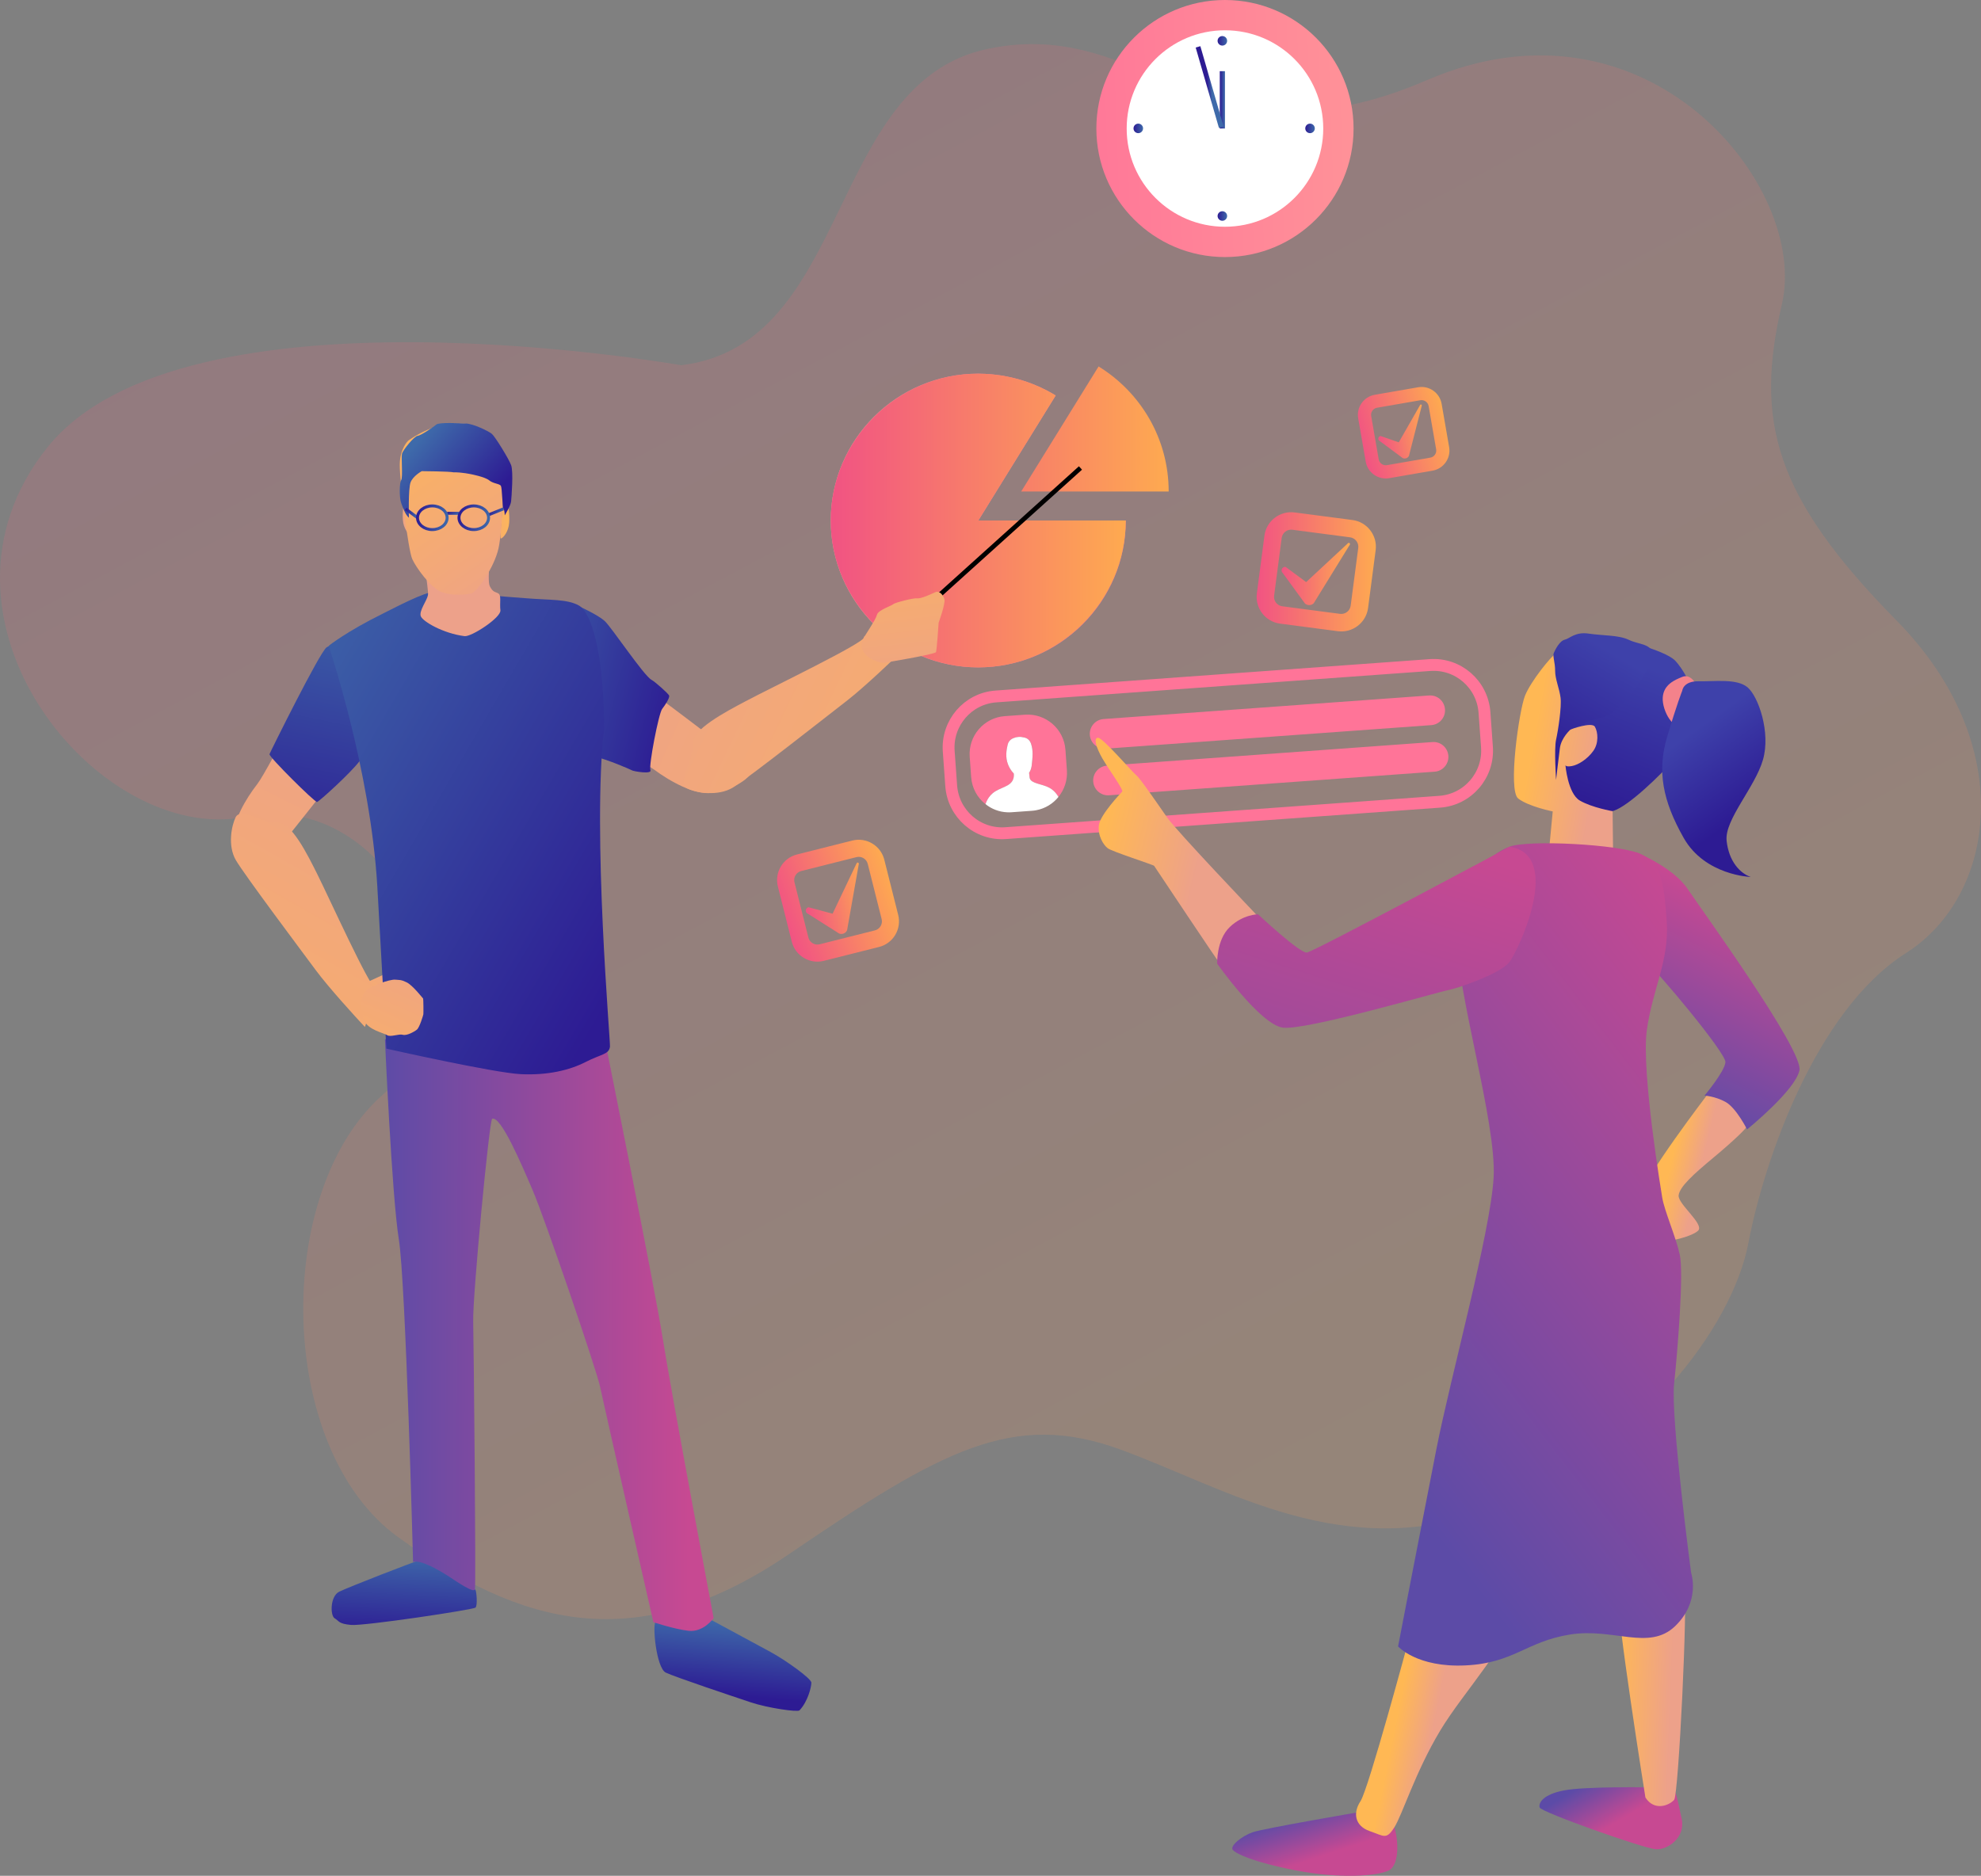 <?xml version="1.0" encoding="utf-8"?>
<!-- Generator: Adobe Illustrator 23.0.2, SVG Export Plug-In . SVG Version: 6.00 Build 0)  -->
<svg version="1.1" id="Layer_1" xmlns="http://www.w3.org/2000/svg" xmlns:xlink="http://www.w3.org/1999/xlink" x="0px" y="0px"
	 width="669px" height="633.61px" viewBox="0 0 669 633.61" style="enable-background:new 0 0 669 633.61;" xml:space="preserve">
<rect x="0" y="0" width="669" height="633.61" fill="#808080" stroke="none"/>
<style type="text/css">
	.scdl0{opacity:0.17;fill:url(#SVGID_1_);enable-background:new    ;}
	.scdl1{fill:#FF7498;}
	.scdl2{fill:none;stroke:#FF7498;stroke-width:4;}
	.scdl3{fill:#FFFFFF;}
	.scdl4{fill:url(#SVGID_2_);}
	.scdl5{fill:url(#SVGID_3_);}
	.scdl6{fill:url(#SVGID_4_);}
	.scdl7{fill:url(#SVGID_5_);}
	.scdl8{fill:url(#SVGID_6_);}
	.scdl9{fill:url(#SVGID_7_);}
	.scdl10{fill:url(#SVGID_8_);}
	.scdl11{fill:url(#SVGID_9_);}
	.scdl12{fill:url(#SVGID_10_);}
	.scdl13{fill:url(#SVGID_11_);}
	.scdl14{fill:url(#SVGID_12_);}
	.scdl15{fill:url(#SVGID_13_);}
	.scdl16{fill:url(#SVGID_14_);}
	.scdl17{fill:url(#SVGID_15_);}
	.scdl18{fill:url(#SVGID_16_);}
	.scdl19{fill:url(#SVGID_17_);}
	.scdl20{fill:url(#SVGID_18_);}
	.scdl21{fill:url(#SVGID_19_);}
	.scdl22{fill:url(#SVGID_20_);}
	.scdl23{fill:url(#SVGID_21_);}
	.scdl24{fill:url(#SVGID_22_);}
	.scdl25{fill:url(#SVGID_23_);}
	.scdl26{fill:url(#SVGID_24_);}
	.scdl27{fill:url(#SVGID_25_);}
	.scdl28{fill:url(#SVGID_26_);}
	.scdl29{fill:url(#SVGID_27_);}
	.scdl30{fill:url(#SVGID_28_);}
	.scdl31{fill:url(#SVGID_29_);}
	.scdl32{fill:url(#SVGID_30_);}
	.scdl33{fill:url(#SVGID_31_);}
	.scdl34{fill-rule:evenodd;clip-rule:evenodd;fill:url(#SVGID_32_);}
	.scdl35{fill:url(#SVGID_33_);}
	.scdl36{fill-rule:evenodd;clip-rule:evenodd;fill:url(#SVGID_34_);}
	.scdl37{fill:url(#SVGID_35_);}
	.scdl38{fill-rule:evenodd;clip-rule:evenodd;fill:url(#SVGID_36_);}
	.scdl39{fill:url(#SVGID_37_);}
	.scdl40{fill:url(#SVGID_38_);}
	.scdl41{fill:url(#SVGID_39_);}
	.scdl42{fill:url(#SVGID_40_);}
	.scdl43{fill:url(#SVGID_41_);}
	.scdl44{fill:url(#SVGID_42_);}
	.scdl45{fill:url(#SVGID_43_);}
	.scdl46{fill:url(#SVGID_44_);}
	.scdl47{fill:url(#SVGID_45_);}
	.scdl48{fill:url(#SVGID_46_);}
	.scdl49{fill:url(#SVGID_47_);}
	.scdl50{fill:url(#SVGID_48_);}
	.scdl51{fill:url(#SVGID_49_);}
	.scdl52{fill:url(#SVGID_50_);}
	.scdl53{fill:url(#SVGID_51_);}
	.scdl54{fill:url(#SVGID_52_);}
	.scdl55{fill:url(#SVGID_53_);}
	.scdl56{fill:url(#SVGID_54_);}
	.scdl57{fill:url(#SVGID_55_);}
	.scdl58{fill:none;stroke:url(#SVGID_56_);}
	.scdl59{fill:none;stroke:url(#SVGID_57_);}
	.scdl60{fill:none;stroke:url(#SVGID_58_);}
	.scdl61{fill:none;stroke:url(#SVGID_59_);}
	.scdl62{fill:none;stroke:url(#SVGID_60_);}
	.scdl63{fill:url(#SVGID_61_);}
	.scdl64{fill:url(#SVGID_62_);}
	.scdl65{fill:url(#SVGID_63_);}
	.scdl66{fill:url(#SVGID_64_);}
	.scdl67{fill:url(#SVGID_65_);}
	.scdl68{fill:url(#SVGID_66_);}
	.scdl69{fill:url(#SVGID_67_);}
	.scdl70{fill:#F4828B;}
	.scdl71{fill:url(#SVGID_68_);}
	.scdl72{fill:url(#SVGID_69_);}
	.scdl73{fill:url(#SVGID_70_);}
	.scdl74{fill:url(#SVGID_71_);}
	.scdl75{fill:url(#SVGID_72_);}
	.scdl76{fill:url(#SVGID_73_);}
</style>
<linearGradient id="SVGID_1_" gradientUnits="userSpaceOnUse" x1="224.73" y1="576.301" x2="571.463" y2="-73.305" gradientTransform="matrix(1 0 0 -1 -56 507.787)">
	<stop  offset="0" style="stop-color:#F15383"/>
	<stop  offset="1" style="stop-color:#FEAA50"/>
</linearGradient>
<path class="scdl0" d="M230.02,123.37c0,0-167.76-29.96-214,27.73c-46.24,57.68,17.42,134.86,66.97,124.79
	c49.53-10.07,83.24,61.39,46.21,93.95c-37.03,32.56-36.04,119.58,5.27,149.39c41.31,29.81,80.23,41,131.97,5.73
	c51.74-35.27,75.71-48.54,111.87-35.36c36.17,13.19,75.67,38.91,125.6,19.87c49.93-19.03,81.16-61.42,86.51-89.49
	c5.34-28.07,22.76-78.68,53.24-98.05c30.47-19.37,38.11-70.41-3.21-112.36c-41.31-41.96-47.92-67.31-38.68-106.87
	c9.24-39.56-45.4-107.8-119.92-75.62c-74.52,32.17-94.14-22.05-148.4-10.55C279.21,28.03,287.68,116.46,230.02,123.37z"/>
<path class="scdl1" d="M359.81,253.3l0.49,6.87c0.24,3.39-0.86,6.57-2.86,9.02c-0.98-1.65-2.09-2.56-3.02-3.08
	c-2.53-1.38-6.17-1.34-6.67-3.28c-0.02-0.11-0.03-0.21-0.04-0.31c-0.07-0.5-0.11-1-0.17-1.48c0.15-0.23,0.38-0.62,0.57-1.12
	c0.21-0.63,0.29-1.14,0.32-1.41c0.31-2.73,0.56-4.91-0.2-7.19c-0.19-0.55-0.44-1.11-0.99-1.57c-0.74-0.63-1.55-0.66-1.55-0.66
	c-0.39-0.11-0.97-0.23-1.72-0.17c-0.63,0.05-1.14,0.19-1.48,0.33c-0.39,0.13-1.1,0.43-1.62,1.1c-0.39,0.5-0.53,1.02-0.65,1.54
	c-0.29,1.45-0.78,3.82,0.21,6.34c0.46,1.19,1.09,2.03,1.21,2.19c0.28,0.36,0.54,0.63,0.72,0.84c0.05,0.42,0.09,1.14-0.19,1.92
	c-0.97,2.68-4.53,2.74-6.95,4.77c-0.86,0.73-1.78,1.84-2.42,3.67c-2.73-2.15-4.56-5.39-4.83-9.13l-0.49-6.87
	c-0.51-7.07,4.79-13.2,11.82-13.72l6.85-0.49C353.19,240.92,359.31,246.23,359.81,253.3z"/>
<path class="scdl2" d="M486.21,270.81l-146.56,10.61c-9.49,0.69-17.73-6.48-18.42-16l-0.84-11.69c-0.68-9.52,6.45-17.8,15.94-18.48
	l146.57-10.61c9.49-0.69,17.73,6.48,18.42,16l0.84,11.69C502.84,261.84,495.7,270.12,486.21,270.81z"/>
<path class="scdl1" d="M483.37,244.93l-109.97,7.96c-2.75,0.2-5.14-1.88-5.35-4.64s1.87-5.16,4.62-5.37l109.96-7.96
	c2.76-0.2,5.14,1.88,5.35,4.64C488.2,242.33,486.13,244.73,483.37,244.93z"/>
<path class="scdl1" d="M484.5,260.66l-109.96,7.97c-2.76,0.2-5.14-1.88-5.35-4.64c-0.2-2.77,1.87-5.16,4.62-5.37l109.96-7.97
	c2.76-0.2,5.14,1.88,5.35,4.64C489.32,258.06,487.25,260.46,484.5,260.66z"/>
<path class="scdl3" d="M357.45,269.19c-1.84,2.28-4.47,3.92-7.51,4.49c-0.47,0.1-0.96,0.15-1.46,0.19l-6.85,0.49
	c-0.5,0.04-0.98,0.04-1.46,0.02c-2.76-0.11-5.31-1.12-7.36-2.76c0.64-1.84,1.56-2.95,2.42-3.67c2.42-2.05,5.97-2.1,6.94-4.77
	c0.28-0.78,0.24-1.51,0.19-1.92c-0.19-0.21-0.45-0.48-0.72-0.84c-0.12-0.15-0.75-1.01-1.21-2.19c-0.99-2.52-0.51-4.9-0.21-6.34
	c0.11-0.51,0.24-1.03,0.64-1.54c0.52-0.68,1.22-0.97,1.62-1.1c0.35-0.15,0.86-0.28,1.48-0.33c0.75-0.06,1.34,0.07,1.72,0.17
	c0,0,0.81,0.03,1.55,0.66c0.55,0.46,0.8,1.01,0.99,1.57c0.75,2.28,0.5,4.46,0.2,7.19c-0.03,0.26-0.1,0.78-0.32,1.41
	c-0.19,0.5-0.41,0.88-0.57,1.12c0.07,0.48,0.11,0.98,0.17,1.48c0.02,0.1,0.03,0.2,0.04,0.31c0.51,1.93,4.14,1.89,6.67,3.28
	C355.37,266.63,356.48,267.54,357.45,269.19z"/>
<linearGradient id="SVGID_2_" gradientUnits="userSpaceOnUse" x1="517.608" y1="466.094" x2="410.738" y2="462.26" gradientTransform="matrix(1 0 0 -1 -56 507.787)">
	<stop  offset="0" style="stop-color:#FF9398"/>
	<stop  offset="1" style="stop-color:#FF7498"/>
</linearGradient>
<path class="scdl4" d="M413.68,86.83c23.98,0,43.43-19.44,43.43-43.41C457.11,19.44,437.67,0,413.68,0
	c-23.99,0-43.43,19.44-43.43,43.41C370.25,67.39,389.7,86.83,413.68,86.83z"/>
<path class="scdl3" d="M413.68,76.59c18.33,0,33.19-14.85,33.19-33.18s-14.86-33.18-33.19-33.18c-18.33,0-33.19,14.85-33.19,33.18
	S395.35,76.59,413.68,76.59z"/>
<linearGradient id="SVGID_3_" gradientUnits="userSpaceOnUse" x1="467.927" y1="474.06" x2="469.681" y2="474.06" gradientTransform="matrix(1 0 0 -1 -56 507.787)">
	<stop  offset="0" style="stop-color:#2D1B93"/>
	<stop  offset="1" style="stop-color:#3E6AAA"/>
</linearGradient>
<rect x="411.93" y="24.04" class="scdl5" width="1.75" height="19.37"/>
<linearGradient id="SVGID_4_" gradientUnits="userSpaceOnUse" x1="463.696" y1="478.369" x2="465.287" y2="478.422" gradientTransform="matrix(1 0 0 -1 -56 507.787)">
	<stop  offset="0" style="stop-color:#2D1B93"/>
	<stop  offset="1" style="stop-color:#3E6AAA"/>
</linearGradient>
<path class="scdl6" d="M403.79,16.05l1.58-0.45l7.85,27.14l-1.58,0.45L403.79,16.05z"/>
<linearGradient id="SVGID_5_" gradientUnits="userSpaceOnUse" x1="467.186" y1="494.003" x2="470.42" y2="494.003" gradientTransform="matrix(1 0 0 -1 -56 507.787)">
	<stop  offset="0" style="stop-color:#2D1B93"/>
	<stop  offset="1" style="stop-color:#3E6AAA"/>
</linearGradient>
<path class="scdl7" d="M412.8,15.4c0.89,0,1.61-0.72,1.61-1.61c0-0.89-0.72-1.61-1.61-1.61s-1.61,0.72-1.61,1.61
	C411.19,14.68,411.91,15.4,412.8,15.4z"/>
<linearGradient id="SVGID_6_" gradientUnits="userSpaceOnUse" x1="438.794" y1="464.423" x2="442.028" y2="464.423" gradientTransform="matrix(1 0 0 -1 -56 507.787)">
	<stop  offset="0" style="stop-color:#2D1B93"/>
	<stop  offset="1" style="stop-color:#3E6AAA"/>
</linearGradient>
<path class="scdl8" d="M384.41,44.98c0.89,0,1.61-0.72,1.61-1.61c0-0.89-0.72-1.61-1.61-1.61s-1.61,0.72-1.61,1.61
	C382.79,44.26,383.52,44.98,384.41,44.98z"/>
<linearGradient id="SVGID_7_" gradientUnits="userSpaceOnUse" x1="467.186" y1="434.833" x2="470.42" y2="434.833" gradientTransform="matrix(1 0 0 -1 -56 507.787)">
	<stop  offset="0" style="stop-color:#2D1B93"/>
	<stop  offset="1" style="stop-color:#3E6AAA"/>
</linearGradient>
<path class="scdl9" d="M412.8,74.57c0.89,0,1.61-0.72,1.61-1.61c0-0.89-0.72-1.61-1.61-1.61s-1.61,0.72-1.61,1.61
	C411.19,73.85,411.91,74.57,412.8,74.57z"/>
<linearGradient id="SVGID_8_" gradientUnits="userSpaceOnUse" x1="496.797" y1="464.423" x2="500.031" y2="464.423" gradientTransform="matrix(1 0 0 -1 -56 507.787)">
	<stop  offset="0" style="stop-color:#2D1B93"/>
	<stop  offset="1" style="stop-color:#3E6AAA"/>
</linearGradient>
<path class="scdl10" d="M442.41,44.98c0.89,0,1.61-0.72,1.61-1.61c0-0.89-0.72-1.61-1.61-1.61c-0.89,0-1.61,0.72-1.61,1.61
	C440.8,44.26,441.52,44.98,442.41,44.98z"/>
<linearGradient id="SVGID_9_" gradientUnits="userSpaceOnUse" x1="336.579" y1="374.204" x2="408.601" y2="374.204" gradientTransform="matrix(1 0 0 -1 -56 507.787)">
	<stop  offset="0" style="stop-color:#FF9398"/>
	<stop  offset="1" style="stop-color:#FF7498"/>
</linearGradient>
<path class="scdl11" d="M356.52,133.59l-0.01-0.01C356.51,133.59,356.51,133.59,356.52,133.59z"/>
<linearGradient id="SVGID_10_" gradientUnits="userSpaceOnUse" x1="336.579" y1="375.032" x2="436.18" y2="375.032" gradientTransform="matrix(1 0 0 -1 -56 507.787)">
	<stop  offset="0" style="stop-color:#FF9398"/>
	<stop  offset="1" style="stop-color:#FF7498"/>
</linearGradient>
<path class="scdl12" d="M354.8,132.59c0.2,0.12,0.41,0.22,0.6,0.34C355.2,132.81,354.99,132.69,354.8,132.59z"/>
<linearGradient id="SVGID_11_" gradientUnits="userSpaceOnUse" x1="336.579" y1="381.168" x2="436.18" y2="381.168" gradientTransform="matrix(1 0 0 -1 -56 507.787)">
	<stop  offset="0" style="stop-color:#FF9398"/>
	<stop  offset="1" style="stop-color:#FF7498"/>
</linearGradient>
<path class="scdl13" d="M335.95,126.52c0.51,0.06,1.01,0.12,1.53,0.19C336.98,126.65,336.47,126.59,335.95,126.52z"/>
<linearGradient id="SVGID_12_" gradientUnits="userSpaceOnUse" x1="336.579" y1="378.045" x2="436.18" y2="378.045" gradientTransform="matrix(1 0 0 -1 -56 507.787)">
	<stop  offset="0" style="stop-color:#FF9398"/>
	<stop  offset="1" style="stop-color:#FF7498"/>
</linearGradient>
<path class="scdl14" d="M348.76,129.72c0.04,0.01,0.09,0.04,0.12,0.05C348.84,129.74,348.81,129.73,348.76,129.72z"/>
<linearGradient id="SVGID_13_" gradientUnits="userSpaceOnUse" x1="336.579" y1="375.936" x2="436.18" y2="375.936" gradientTransform="matrix(1 0 0 -1 -56 507.787)">
	<stop  offset="0" style="stop-color:#FF9398"/>
	<stop  offset="1" style="stop-color:#FF7498"/>
</linearGradient>
<path class="scdl15" d="M353.32,131.79c0.09,0.05,0.16,0.09,0.25,0.13C353.48,131.87,353.4,131.84,353.32,131.79z"/>
<linearGradient id="SVGID_14_" gradientUnits="userSpaceOnUse" x1="336.579" y1="381.423" x2="436.18" y2="381.423" gradientTransform="matrix(1 0 0 -1 -56 507.787)">
	<stop  offset="0" style="stop-color:#FF9398"/>
	<stop  offset="1" style="stop-color:#FF7498"/>
</linearGradient>
<path class="scdl16" d="M333.31,126.3c0.57,0.04,1.13,0.09,1.69,0.13C334.44,126.38,333.87,126.34,333.31,126.3z"/>
<linearGradient id="SVGID_15_" gradientUnits="userSpaceOnUse" x1="336.579" y1="381.554" x2="436.18" y2="381.554" gradientTransform="matrix(1 0 0 -1 -56 507.787)">
	<stop  offset="0" style="stop-color:#FF9398"/>
	<stop  offset="1" style="stop-color:#FF7498"/>
</linearGradient>
<path class="scdl17" d="M330.39,126.2c0.75,0,1.5,0.02,2.24,0.06C331.88,126.23,331.13,126.2,330.39,126.2z"/>
<linearGradient id="SVGID_16_" gradientUnits="userSpaceOnUse" x1="336.579" y1="379.7" x2="436.18" y2="379.7" gradientTransform="matrix(1 0 0 -1 -56 507.787)">
	<stop  offset="0" style="stop-color:#FF9398"/>
	<stop  offset="1" style="stop-color:#FF7498"/>
</linearGradient>
<path class="scdl18" d="M343.84,128.05c0.09,0.02,0.17,0.05,0.26,0.07C344,128.1,343.93,128.08,343.84,128.05z"/>
<linearGradient id="SVGID_17_" gradientUnits="userSpaceOnUse" x1="336.579" y1="380.807" x2="436.18" y2="380.807" gradientTransform="matrix(1 0 0 -1 -56 507.787)">
	<stop  offset="0" style="stop-color:#FF9398"/>
	<stop  offset="1" style="stop-color:#FF7498"/>
</linearGradient>
<path class="scdl19" d="M338.63,126.91c0.27,0.05,0.54,0.1,0.8,0.14C339.17,126.99,338.9,126.94,338.63,126.91z"/>
<linearGradient id="SVGID_18_" gradientUnits="userSpaceOnUse" x1="336.579" y1="380.239" x2="436.18" y2="380.239" gradientTransform="matrix(1 0 0 -1 -56 507.787)">
	<stop  offset="0" style="stop-color:#FF9398"/>
	<stop  offset="1" style="stop-color:#FF7498"/>
</linearGradient>
<path class="scdl20" d="M339.43,127.04c1.48,0.27,2.96,0.62,4.4,1.01C342.4,127.66,340.94,127.31,339.43,127.04z"/>
<linearGradient id="SVGID_19_" gradientUnits="userSpaceOnUse" x1="336.579" y1="381.303" x2="436.18" y2="381.303" gradientTransform="matrix(1 0 0 -1 -56 507.787)">
	<stop  offset="0" style="stop-color:#FF9398"/>
	<stop  offset="1" style="stop-color:#FF7498"/>
</linearGradient>
<path class="scdl21" d="M335,126.44c0.32,0.04,0.64,0.06,0.96,0.1C335.64,126.49,335.32,126.46,335,126.44z"/>
<linearGradient id="SVGID_20_" gradientUnits="userSpaceOnUse" x1="336.579" y1="380.985" x2="436.18" y2="380.985" gradientTransform="matrix(1 0 0 -1 -56 507.787)">
	<stop  offset="0" style="stop-color:#FF9398"/>
	<stop  offset="1" style="stop-color:#FF7498"/>
</linearGradient>
<path class="scdl22" d="M337.48,126.72c0.39,0.06,0.76,0.11,1.16,0.17C338.25,126.83,337.87,126.77,337.48,126.72z"/>
<linearGradient id="SVGID_21_" gradientUnits="userSpaceOnUse" x1="336.579" y1="381.496" x2="436.18" y2="381.496" gradientTransform="matrix(1 0 0 -1 -56 507.787)">
	<stop  offset="0" style="stop-color:#FF9398"/>
	<stop  offset="1" style="stop-color:#FF7498"/>
</linearGradient>
<path class="scdl23" d="M332.62,126.27c0.22,0.01,0.46,0.02,0.69,0.04C333.07,126.29,332.84,126.28,332.62,126.27z"/>
<linearGradient id="SVGID_22_" gradientUnits="userSpaceOnUse" x1="336.589" y1="307.167" x2="436.185" y2="307.167" gradientTransform="matrix(1 0 0 -1 -56 507.787)">
	<stop  offset="0" style="stop-color:#FF9398"/>
	<stop  offset="1" style="stop-color:#FF7498"/>
</linearGradient>
<path class="scdl24" d="M330.39,225.42c27.5,0,49.8-22.21,49.8-49.6C380.18,203.03,357.7,225.42,330.39,225.42z"/>
<linearGradient id="SVGID_23_" gradientUnits="userSpaceOnUse" x1="336.589" y1="356.781" x2="436.185" y2="356.781" gradientTransform="matrix(1 0 0 -1 -56 507.787)">
	<stop  offset="0" style="stop-color:#FF9398"/>
	<stop  offset="1" style="stop-color:#FF7498"/>
</linearGradient>
<path class="scdl25" d="M330.39,126.2c-27.5,0-49.8,22.21-49.8,49.6C280.58,148.6,303.06,126.2,330.39,126.2z"/>
<linearGradient id="SVGID_24_" gradientUnits="userSpaceOnUse" x1="336.579" y1="378.868" x2="436.18" y2="378.868" gradientTransform="matrix(1 0 0 -1 -56 507.787)">
	<stop  offset="0" style="stop-color:#FF9398"/>
	<stop  offset="1" style="stop-color:#FF7498"/>
</linearGradient>
<path class="scdl26" d="M344.1,128.13c1.58,0.44,3.13,0.97,4.67,1.58C347.24,129.1,345.68,128.58,344.1,128.13z"/>
<linearGradient id="SVGID_25_" gradientUnits="userSpaceOnUse" x1="351.077" y1="362.893" x2="450.671" y2="362.893" gradientTransform="matrix(1 0 0 -1 -56 507.787)">
	<stop  offset="0" style="stop-color:#F15383"/>
	<stop  offset="1" style="stop-color:#FEAA50"/>
</linearGradient>
<path class="scdl27" d="M394.67,166.01c0-17.85-9.46-33.48-23.67-42.23l-26.13,42.23H394.67z"/>
<linearGradient id="SVGID_26_" gradientUnits="userSpaceOnUse" x1="336.58" y1="307.167" x2="436.176" y2="307.167" gradientTransform="matrix(1 0 0 -1 -56 507.787)">
	<stop  offset="0" style="stop-color:#FF9398"/>
	<stop  offset="1" style="stop-color:#FF7498"/>
</linearGradient>
<path class="scdl28" d="M280.58,175.82c0,27.4,22.29,49.6,49.8,49.6C303.06,225.42,280.58,203.03,280.58,175.82z"/>
<linearGradient id="SVGID_27_" gradientUnits="userSpaceOnUse" x1="336.579" y1="374.531" x2="436.18" y2="374.531" gradientTransform="matrix(1 0 0 -1 -56 507.787)">
	<stop  offset="0" style="stop-color:#FF9398"/>
	<stop  offset="1" style="stop-color:#FF7498"/>
</linearGradient>
<path class="scdl29" d="M355.4,132.93c0.37,0.21,0.74,0.42,1.1,0.65C356.14,133.36,355.77,133.15,355.4,132.93z"/>
<linearGradient id="SVGID_28_" gradientUnits="userSpaceOnUse" x1="336.579" y1="377.01" x2="436.18" y2="377.01" gradientTransform="matrix(1 0 0 -1 -56 507.787)">
	<stop  offset="0" style="stop-color:#FF9398"/>
	<stop  offset="1" style="stop-color:#FF7498"/>
</linearGradient>
<path class="scdl30" d="M348.87,129.77c1.52,0.6,2.99,1.28,4.45,2.02C351.88,131.05,350.4,130.36,348.87,129.77z"/>
<linearGradient id="SVGID_29_" gradientUnits="userSpaceOnUse" x1="336.579" y1="375.537" x2="436.18" y2="375.537" gradientTransform="matrix(1 0 0 -1 -56 507.787)">
	<stop  offset="0" style="stop-color:#FF9398"/>
	<stop  offset="1" style="stop-color:#FF7498"/>
</linearGradient>
<path class="scdl31" d="M353.57,131.91c0.42,0.21,0.81,0.43,1.23,0.67C354.39,132.36,353.98,132.13,353.57,131.91z"/>
<linearGradient id="SVGID_30_" gradientUnits="userSpaceOnUse" x1="336.57" y1="331.94" x2="436.176" y2="331.94" gradientTransform="matrix(1 0 0 -1 -56 507.787)">
	<stop  offset="0" style="stop-color:#FF9398"/>
	<stop  offset="1" style="stop-color:#FF7498"/>
</linearGradient>
<path class="scdl32" d="M380.18,175.82h-49.8l26.13-42.23l-0.01-0.01c-0.37-0.22-0.73-0.43-1.1-0.65c-0.2-0.11-0.4-0.23-0.6-0.34
	c-0.41-0.22-0.81-0.44-1.23-0.67c-0.09-0.05-0.16-0.09-0.25-0.13c-1.45-0.75-2.93-1.42-4.45-2.02c-0.04-0.01-0.09-0.04-0.12-0.05
	c-1.53-0.6-3.08-1.13-4.67-1.58c-0.09-0.02-0.17-0.05-0.26-0.07c-1.45-0.4-2.92-0.74-4.4-1.01c-0.27-0.05-0.53-0.1-0.8-0.15
	c-0.38-0.06-0.76-0.13-1.16-0.17c-0.51-0.07-1.02-0.14-1.53-0.19c-0.32-0.04-0.64-0.07-0.96-0.1c-0.55-0.05-1.12-0.1-1.69-0.13
	c-0.22-0.01-0.46-0.02-0.69-0.04c-0.74-0.04-1.49-0.06-2.24-0.06c-27.32,0-49.8,22.4-49.8,49.6c0,27.21,22.49,49.6,49.8,49.6
	C357.7,225.42,380.18,203.03,380.18,175.82z"/>
<linearGradient id="SVGID_31_" gradientUnits="userSpaceOnUse" x1="336.57" y1="331.94" x2="436.176" y2="331.94" gradientTransform="matrix(1 0 0 -1 -56 507.787)">
	<stop  offset="0" style="stop-color:#F15383"/>
	<stop  offset="1" style="stop-color:#FEAA50"/>
</linearGradient>
<path class="scdl33" d="M380.18,175.82h-49.8l26.13-42.23l-0.01-0.01c-0.37-0.22-0.73-0.43-1.1-0.65c-0.2-0.11-0.4-0.23-0.6-0.34
	c-0.41-0.22-0.81-0.44-1.23-0.67c-0.09-0.05-0.16-0.09-0.25-0.13c-1.45-0.75-2.93-1.42-4.45-2.02c-0.04-0.01-0.09-0.04-0.12-0.05
	c-1.53-0.6-3.08-1.13-4.67-1.58c-0.09-0.02-0.17-0.05-0.26-0.07c-1.45-0.4-2.92-0.74-4.4-1.01c-0.27-0.05-0.53-0.1-0.8-0.15
	c-0.38-0.06-0.76-0.13-1.16-0.17c-0.51-0.07-1.02-0.14-1.53-0.19c-0.32-0.04-0.64-0.07-0.96-0.1c-0.55-0.05-1.12-0.1-1.69-0.13
	c-0.22-0.01-0.46-0.02-0.69-0.04c-0.74-0.04-1.49-0.06-2.24-0.06c-27.32,0-49.8,22.4-49.8,49.6c0,27.21,22.49,49.6,49.8,49.6
	C357.7,225.42,380.18,203.03,380.18,175.82z"/>
<linearGradient id="SVGID_32_" gradientUnits="userSpaceOnUse" x1="480.371" y1="314.638" x2="520.649" y2="314.638" gradientTransform="matrix(1 0 0 -1 -56 507.787)">
	<stop  offset="0" style="stop-color:#F15383"/>
	<stop  offset="1" style="stop-color:#FEAA50"/>
</linearGradient>
<path class="scdl34" d="M432.29,210.65l19.51,2.56c4.98,0.65,9.56-2.87,10.21-7.84l2.56-19.51c0.65-4.98-2.86-9.56-7.84-10.21
	l-19.51-2.56c-4.98-0.65-9.56,2.86-10.21,7.84l-2.56,19.51C423.8,205.42,427.31,210,432.29,210.65z M432.84,181.69
	c0.24-1.75,1.85-2.98,3.59-2.75l19.51,2.56c1.75,0.24,2.98,1.85,2.75,3.59l-2.56,19.51c-0.23,1.75-1.85,2.98-3.59,2.75l-19.51-2.56
	c-1.75-0.23-2.98-1.84-2.75-3.59L432.84,181.69z"/>
<linearGradient id="SVGID_33_" gradientUnits="userSpaceOnUse" x1="488.795" y1="313.907" x2="511.919" y2="313.907" gradientTransform="matrix(1 0 0 -1 -56 507.787)">
	<stop  offset="0" style="stop-color:#F15383"/>
	<stop  offset="1" style="stop-color:#FEAA50"/>
</linearGradient>
<path class="scdl35" d="M433.2,193.57l7.5,10.29c0.86,0.75,2.16,0.71,2.96-0.1l12.13-19.69c0.35-0.35-0.11-0.91-0.52-0.63
	l-14.17,13.18l-6.94-5.13C432.98,191.32,432.32,192.79,433.2,193.57z"/>
<linearGradient id="SVGID_34_" gradientUnits="userSpaceOnUse" x1="515.516" y1="357.1" x2="544.543" y2="366.154" gradientTransform="matrix(1 0 0 -1 -56 507.787)">
	<stop  offset="0" style="stop-color:#F15383"/>
	<stop  offset="1" style="stop-color:#FEAA50"/>
</linearGradient>
<path class="scdl36" d="M469.15,161.52l14.64-2.54c3.73-0.65,6.24-4.22,5.6-7.94l-2.54-14.63c-0.65-3.73-4.21-6.25-7.94-5.6
	l-14.64,2.54c-3.73,0.65-6.24,4.21-5.6,7.94l2.54,14.63C461.86,159.65,465.42,162.17,469.15,161.52z M463.06,140.52
	c-0.22-1.31,0.66-2.57,1.97-2.79l14.64-2.54c1.31-0.22,2.57,0.66,2.79,1.97l2.54,14.63c0.22,1.31-0.66,2.57-1.97,2.79l-14.64,2.54
	c-1.31,0.22-2.57-0.66-2.79-1.97L463.06,140.52z"/>
<linearGradient id="SVGID_35_" gradientUnits="userSpaceOnUse" x1="521.523" y1="359.68" x2="538.535" y2="363.13" gradientTransform="matrix(1 0 0 -1 -56 507.787)">
	<stop  offset="0" style="stop-color:#F15383"/>
	<stop  offset="1" style="stop-color:#FEAA50"/>
</linearGradient>
<path class="scdl37" d="M465.99,149l7.71,5.73c0.79,0.35,1.72,0.03,2.11-0.74l4.32-16.91c0.17-0.33-0.28-0.63-0.51-0.34l-7.25,12.67
	l-6.15-2.14C465.32,147.43,465.17,148.63,465.99,149z"/>
<linearGradient id="SVGID_36_" gradientUnits="userSpaceOnUse" x1="320.698" y1="196.298" x2="357.331" y2="210.791" gradientTransform="matrix(1 0 0 -1 -56 507.787)">
	<stop  offset="0" style="stop-color:#F15383"/>
	<stop  offset="1" style="stop-color:#FEAA50"/>
</linearGradient>
<path class="scdl38" d="M278.2,324.56l18.67-4.7c4.76-1.19,7.65-6.04,6.46-10.81l-4.7-18.67c-1.2-4.76-6.04-7.65-10.81-6.46
	l-18.67,4.7c-4.76,1.2-7.65,6.04-6.46,10.81l4.7,18.67C268.6,322.86,273.43,325.75,278.2,324.56z M268.3,298.02
	c-0.42-1.67,0.6-3.38,2.27-3.8l18.67-4.7c1.67-0.42,3.38,0.6,3.8,2.27l4.7,18.67c0.42,1.67-0.6,3.38-2.27,3.8l-18.67,4.7
	c-1.67,0.42-3.38-0.6-3.8-2.27L268.3,298.02z"/>
<linearGradient id="SVGID_37_" gradientUnits="userSpaceOnUse" x1="328.115" y1="201.113" x2="349.914" y2="205.881" gradientTransform="matrix(1 0 0 -1 -56 507.787)">
	<stop  offset="0" style="stop-color:#F15383"/>
	<stop  offset="1" style="stop-color:#FEAA50"/>
</linearGradient>
<path class="scdl39" d="M272.9,308.69l10.52,6.66c1.05,0.37,2.21-0.13,2.65-1.15l3.94-22.27c0.19-0.45-0.43-0.79-0.7-0.38l-8.14,17.08
	l-8.15-2.18C271.89,306.73,271.8,308.3,272.9,308.69z"/>
<path d="M310.87,205.73l53.49-48.23l1.04,1.15l-53.49,48.23L310.87,205.73z"/>
<linearGradient id="SVGID_38_" gradientUnits="userSpaceOnUse" x1="468.803" y1="177.623" x2="237.992" y2="278.656" gradientTransform="matrix(1 0 0 -1 -56 507.787)">
	<stop  offset="0" style="stop-color:#FFB854"/>
	<stop  offset="1" style="stop-color:#EDA18A"/>
</linearGradient>
<path class="scdl40" d="M171.23,232.5c0,0-2.21,0.16-0.71,1.53c1.5,1.36,44.8,21.8,50.32,25.89c5.52,4.08,13.63,8.57,19.29,7.92
	c5.66-0.66,13.31-4.21,13.85-7.87c0.53-3.66-11.47-9.31-15.07-11.98c-3.59-2.67-29.44-22.65-33.48-23.88
	c-4.04-1.24-27.92,3.21-33.89,8.2L171.23,232.5z"/>
<linearGradient id="SVGID_39_" gradientUnits="userSpaceOnUse" x1="284.825" y1="268.99" x2="220.632" y2="285.453" gradientTransform="matrix(1 0 0 -1 -56 507.787)">
	<stop  offset="0" style="stop-color:#2D1B93"/>
	<stop  offset="1" style="stop-color:#3E6AAA"/>
</linearGradient>
<path class="scdl41" d="M195.91,204.96c0,0,5.94,2.72,8.22,4.73c2.29,2.01,13.31,18.63,15.94,19.98c1.09,0.56,5.64,4.61,5.9,5.28
	c0.26,0.67-1.17,3-2.35,4.51c-1.19,1.52-4.58,19.17-3.97,20.67c0.61,1.5-5.7,0.42-6.22,0.09c-0.51-0.32-8.39-3.74-13-4.77
	c-4.62-1.03-13.7-5.4-14.37-18.63C185.39,223.57,190.73,203.63,195.91,204.96z"/>
<linearGradient id="SVGID_40_" gradientUnits="userSpaceOnUse" x1="488.233" y1="187.573" x2="240.193" y2="305.779" gradientTransform="matrix(1 0 0 -1 -56 507.787)">
	<stop  offset="0" style="stop-color:#FFB854"/>
	<stop  offset="1" style="stop-color:#EDA18A"/>
</linearGradient>
<path class="scdl42" d="M306,218.58c0,0-14.64-5.05-14.2-3.33c0.44,1.74-31.26,16.97-40.09,21.66c-6.59,3.5-18.34,9.62-17.81,14.5
	s-5.44,13.21-1.61,15c2.92,1.36,10.13,2.69,15.22-0.39c5.09-3.09,33.05-25.12,38.67-29.47C292.14,231.91,302.49,222.01,306,218.58z"
	/>
<linearGradient id="SVGID_41_" gradientUnits="userSpaceOnUse" x1="69.508" y1="68.255" x2="173.19" y2="277.985" gradientTransform="matrix(1 0 0 -1 -56 507.787)">
	<stop  offset="0" style="stop-color:#FFB854"/>
	<stop  offset="1" style="stop-color:#EDA18A"/>
</linearGradient>
<path class="scdl43" d="M113.6,219.06c0,0-0.1-2.07-1.41-0.69c-1.31,1.38-21.38,41.43-25.33,46.51c-3.95,5.08-8.32,12.57-7.82,17.87
	c0.5,5.3,3.66,12.54,7.07,13.12c3.41,0.58,8.97-10.53,11.55-13.84c2.59-3.3,21.84-27.05,23.09-30.8c1.25-3.75-2.41-26.18-6.96-31.87
	L113.6,219.06z"/>
<linearGradient id="SVGID_42_" gradientUnits="userSpaceOnUse" x1="156.309" y1="217.838" x2="175.346" y2="310.864" gradientTransform="matrix(1 0 0 -1 -56 507.787)">
	<stop  offset="0" style="stop-color:#2D1B93"/>
	<stop  offset="1" style="stop-color:#3E6AAA"/>
</linearGradient>
<path class="scdl44" d="M116.69,216.94c-1.48,0.29-5.05,0.73-6.42,1.74c-2.39,1.78-18.96,35.24-19.26,36.06
	c-0.3,0.82,15.31,16.31,16.06,16.15c0.75-0.15,11.44-9.91,14.32-13.75c2.88-3.84,6.74-15.26,5.3-26.92
	C125.25,218.59,118.63,216.55,116.69,216.94z"/>
<linearGradient id="SVGID_43_" gradientUnits="userSpaceOnUse" x1="191.919" y1="-45.324" x2="193.445" y2="-16.274" gradientTransform="matrix(1 0 0 -1 -56 507.787)">
	<stop  offset="0" style="stop-color:#2D1B93"/>
	<stop  offset="1" style="stop-color:#3E6AAA"/>
</linearGradient>
<path class="scdl45" d="M112.98,546.6c-1.47-0.91-1.56-7.44,1.62-8.98c3.16-1.55,25.1-10.08,27.35-10.7
	c2.25-0.61,18.32,9.48,18.64,10.15c0.33,0.66,0.73,5.18,0,5.93c-0.73,0.75-37.71,6.27-42.02,5.87
	C114.28,548.48,114.6,547.59,112.98,546.6z"/>
<linearGradient id="SVGID_44_" gradientUnits="userSpaceOnUse" x1="176.446" y1="158.342" x2="187.989" y2="185.461" gradientTransform="matrix(1 0 0 -1 -56 507.787)">
	<stop  offset="0" style="stop-color:#FFB854"/>
	<stop  offset="1" style="stop-color:#EDA18A"/>
</linearGradient>
<path class="scdl46" d="M123,332.2l7.23-3.31l0.77,7"/>
<linearGradient id="SVGID_45_" gradientUnits="userSpaceOnUse" x1="207.001" y1="331.028" x2="189.939" y2="332.767" gradientTransform="matrix(1 0 0 -1 -56 507.787)">
	<stop  offset="0" style="stop-color:#FFB854"/>
	<stop  offset="1" style="stop-color:#EDA18A"/>
</linearGradient>
<path class="scdl47" d="M136.38,169.89c0,0-0.71,4.06-0.19,6.75c0.53,2.69,2.3,4.41,2.7,4.24c0.41-0.17-0.53-9.4-0.53-9.4"/>
<linearGradient id="SVGID_46_" gradientUnits="userSpaceOnUse" x1="229.379" y1="331.627" x2="216.555" y2="330.623" gradientTransform="matrix(1 0 0 -1 -56 507.787)">
	<stop  offset="0" style="stop-color:#FFB854"/>
	<stop  offset="1" style="stop-color:#EDA18A"/>
</linearGradient>
<path class="scdl48" d="M171.62,170.89c0,0,0.71,4.06,0.19,6.75c-0.53,2.7-2.29,4.41-2.71,4.24c-0.41-0.17,0.53-9.4,0.53-9.4"/>
<linearGradient id="SVGID_47_" gradientUnits="userSpaceOnUse" x1="302.25" y1="-64.846" x2="304.557" y2="-39.836" gradientTransform="matrix(1 0 0 -1 -56 507.787)">
	<stop  offset="0" style="stop-color:#2D1B93"/>
	<stop  offset="1" style="stop-color:#3E6AAA"/>
</linearGradient>
<path class="scdl49" d="M239.75,546.94c0,0,15.71,8.49,20.5,11.08c4.78,2.59,13.76,8.92,13.76,10.36c0,1.45-1.21,6.4-4.02,9.35
	c-0.61,0.65-10.61-0.77-16.37-2.69c-5.76-1.92-25.57-8.54-28.78-10.07c-3.21-1.53-4.69-16.6-3.32-17.46
	C222.87,546.65,239.75,546.94,239.75,546.94z"/>
<linearGradient id="SVGID_48_" gradientUnits="userSpaceOnUse" x1="184.209" y1="58.198" x2="288.777" y2="57.846" gradientTransform="matrix(1 0 0 -1 -56 507.787)">
	<stop  offset="0" style="stop-color:#5C4BA7"/>
	<stop  offset="1" style="stop-color:#C74992"/>
</linearGradient>
<path class="scdl50" d="M139.5,527.64c0,0-2.48-94.7-4.82-109.09c-2.34-14.39-4.68-67.51-4.68-67.51l73.8-2.14
	c0,0,17.33,86,20.06,103.5c2.73,17.51,17.14,94.17,17.14,94.17s-3.41,4.86-8.47,4.28c-5.06-0.59-11.88-2.92-11.88-2.92
	s-16.85-73.93-18.01-79.57c-1.17-5.64-18.74-57.04-22.82-66.48c-3.83-8.89-10.63-24.93-13.6-23.99c-0.99,0.32-6.62,59.93-6.42,68.29
	c0.19,8.37,0.98,89.3,0.59,90.67c-0.39,1.36-5.87-2.42-8.69-4.27C148.88,530.73,141.98,526.63,139.5,527.64z"/>
<linearGradient id="SVGID_49_" gradientUnits="userSpaceOnUse" x1="276.621" y1="194.779" x2="130.832" y2="279.883" gradientTransform="matrix(1 0 0 -1 -56 507.787)">
	<stop  offset="0" style="stop-color:#2D1B93"/>
	<stop  offset="1" style="stop-color:#3E6AAA"/>
</linearGradient>
<path class="scdl51" d="M111,218.14c0,0,6.14-4.9,18.4-10.93c3.72-1.84,14.03-7.33,17.32-7.32c3.29,0.02,25.1,1.71,30.85,2.18
	c8.23,0.67,13.91,0.25,17.88,2.43c4.08,2.24,8.4,15.15,8.58,41.14c-4.09,35.8,2.19,106.42,1.96,107.94
	c-0.41,2.65-2.83,2.38-8.24,5.15c-5.41,2.77-12.81,4.53-21.88,4.1c-9.06-0.44-45.39-8.62-45.39-8.62s-2.31-42.32-3.07-54.99
	C125.08,259.82,111,218.14,111,218.14z"/>
<linearGradient id="SVGID_50_" gradientUnits="userSpaceOnUse" x1="242.575" y1="263.642" x2="220.311" y2="296.7" gradientTransform="matrix(1 0 0 -1 -56 507.787)">
	<stop  offset="0" style="stop-color:#FFB854"/>
	<stop  offset="1" style="stop-color:#EDA18A"/>
</linearGradient>
<path class="scdl52" d="M156.88,214.88c2.33,0.29,12.4-6.29,12.11-8.73c-0.3-2.54,0.36-4.95-0.62-5.64c-0.98-0.68-1.86-0.24-2.98-2.55
	s1.12-15.36-0.93-16.63c-2.05-1.27-19.88,0.49-21.16,1.86c-1.27,1.37,1.58,15.99,1.22,17.86c-0.35,1.86-3.1,5.34-2.41,7.11
	C142.79,209.93,149.63,213.95,156.88,214.88z"/>
<linearGradient id="SVGID_51_" gradientUnits="userSpaceOnUse" x1="181.858" y1="378.176" x2="234.114" y2="301.618" gradientTransform="matrix(1 0 0 -1 -56 507.787)">
	<stop  offset="0" style="stop-color:#FFB854"/>
	<stop  offset="1" style="stop-color:#EDA18A"/>
</linearGradient>
<path class="scdl53" d="M137.84,148.86c0,0-2.84,2.65-2.84,8.22c0,5.57,2.84,28.71,4.21,31.74c1.37,3.02,6.08,9.46,9.61,11.02
	c3.53,1.56,8.57,1.03,10.33,0.64c1.77-0.39,7.72-8.61,9.2-15.25c1.47-6.64,1.91-26,1.51-27.46c-0.39-1.46-1.81-12.23-11.72-14.47
	C148.24,141.05,137.84,148.86,137.84,148.86z"/>
<linearGradient id="SVGID_52_" gradientUnits="userSpaceOnUse" x1="219.737" y1="336.836" x2="196.061" y2="357.619" gradientTransform="matrix(1 0 0 -1 -56 507.787)">
	<stop  offset="0" style="stop-color:#2D1B93"/>
	<stop  offset="1" style="stop-color:#3E6AAA"/>
</linearGradient>
<path class="scdl54" d="M138.09,174.89c0,0-0.27-9.75,0.56-11.95c0.83-2.19,3.77-3.79,3.77-3.79s9.53,0.06,10.8,0.4
	c2.56-0.09,5.91,0.64,5.91,0.64s4.64,0.88,6.07,2.06s3.57,1.09,3.97,1.9c0.41,0.8,0.44,6.91,0.87,7.71c0.44,0.8,0.41,2.21,0.41,2.21
	s2-3.21,2.15-4.68c0.15-1.47,0.83-10.11,0-12.31c-0.83-2.19-5.36-9.52-6.45-10.49c-1.09-0.97-6.3-3.42-8.71-3.54
	c-2.41-0.13-9.18-0.43-10.06,0.33c-0.87,0.76-5.25,3.75-6.36,3.84c-1.1,0.09-4.93,4.74-5.26,6.05c-0.33,1.31,0.34,7.9-0.28,8.91
	c-0.62,1-0.66,5.93,0,7.71C136.13,171.67,136.78,173.66,138.09,174.89z"/>
<linearGradient id="SVGID_53_" gradientUnits="userSpaceOnUse" x1="74.148" y1="49.032" x2="200.763" y2="273.026" gradientTransform="matrix(1 0 0 -1 -56 507.787)">
	<stop  offset="0" style="stop-color:#FFB854"/>
	<stop  offset="1" style="stop-color:#EDA18A"/>
</linearGradient>
<path class="scdl55" d="M123.22,346.89c0,0,5.1-13.75,3.45-13.38c-1.66,0.38-15.38-29.96-19.61-38.42
	c-3.17-6.32-8.7-17.57-13.33-17.18c-4.63,0.4-12.38-5.43-14.16-1.84c-1.35,2.73-2.76,9.54,0.05,14.42s23.04,31.82,27.04,37.24
	C110.91,333.48,120.04,343.49,123.22,346.89z"/>
<linearGradient id="SVGID_54_" gradientUnits="userSpaceOnUse" x1="164.529" y1="115.405" x2="200.849" y2="194.173" gradientTransform="matrix(1 0 0 -1 -56 507.787)">
	<stop  offset="0" style="stop-color:#FFB854"/>
	<stop  offset="1" style="stop-color:#EDA18A"/>
</linearGradient>
<path class="scdl56" d="M123.79,334.52c1.08-1.34,7.82-3.8,9.72-3.61c1.91,0.19,1.77-0.05,3.79,0.89c2.02,0.94,5.48,5.4,5.59,5.49
	c0.1,0.1,0.14,4.93,0.08,5.33c-0.07,0.4-1.29,4.45-2.18,5.17c-0.89,0.72-3.45,2.14-4.76,1.74c-1.32-0.4-4.17,0.88-5.29,0.13
	c-1.12-0.75-6.49-1.79-7.73-4.97c-1.24-3.18-1.08-6.21-0.82-7.45C122.44,335.99,122.83,335.71,123.79,334.52z"/>
<linearGradient id="SVGID_55_" gradientUnits="userSpaceOnUse" x1="354.585" y1="358.01" x2="364.563" y2="263.633" gradientTransform="matrix(1 0 0 -1 -56 507.787)">
	<stop  offset="0" style="stop-color:#FFB854"/>
	<stop  offset="1" style="stop-color:#EDA18A"/>
</linearGradient>
<path class="scdl57" d="M298.5,223.89c0,0,17.31-2.84,17.6-3.63c0.29-0.79,0.88-9.9,0.88-9.9s2.36-6.47,1.96-7.95
	c-0.39-1.47-1.77-3.04-3.15-2.36c-1.38,0.69-4.92,2.26-6.1,2.06c-1.18-0.19-7.58,1.48-8.02,1.96c-0.44,0.49-4.96,1.96-5.45,3.43
	c-0.5,1.48-0.79,2-4.28,7.52C288.48,220.56,295.36,223.8,298.5,223.89z"/>
<linearGradient id="SVGID_56_" gradientUnits="userSpaceOnUse" x1="192.759" y1="334.912" x2="197.238" y2="333.876" gradientTransform="matrix(1 0 0 -1 -56 507.787)">
	<stop  offset="0" style="stop-color:#2D1B93"/>
	<stop  offset="1" style="stop-color:#3E6AAA"/>
</linearGradient>
<path class="scdl58" d="M137,171.89l4,3"/>
<linearGradient id="SVGID_57_" gradientUnits="userSpaceOnUse" x1="221.731" y1="336.252" x2="225.272" y2="333.533" gradientTransform="matrix(1 0 0 -1 -56 507.787)">
	<stop  offset="0" style="stop-color:#2D1B93"/>
	<stop  offset="1" style="stop-color:#3E6AAA"/>
</linearGradient>
<path class="scdl59" d="M165,173.89l5-2"/>
<linearGradient id="SVGID_58_" gradientUnits="userSpaceOnUse" x1="208.324" y1="335.457" x2="209.676" y2="333.33" gradientTransform="matrix(1 0 0 -1 -56 507.787)">
	<stop  offset="0" style="stop-color:#2D1B93"/>
	<stop  offset="1" style="stop-color:#3E6AAA"/>
</linearGradient>
<path class="scdl60" d="M151,173.39h4"/>
<linearGradient id="SVGID_59_" gradientUnits="userSpaceOnUse" x1="196.604" y1="333.75" x2="207.402" y2="332.037" gradientTransform="matrix(1 0 0 -1 -56 507.787)">
	<stop  offset="0" style="stop-color:#2D1B93"/>
	<stop  offset="1" style="stop-color:#3E6AAA"/>
</linearGradient>
<path class="scdl61" d="M146,178.89c2.76,0,5-1.79,5-4s-2.24-4-5-4s-5,1.79-5,4S143.24,178.89,146,178.89z"/>
<linearGradient id="SVGID_60_" gradientUnits="userSpaceOnUse" x1="210.589" y1="333.752" x2="221.387" y2="332.039" gradientTransform="matrix(1 0 0 -1 -56 507.787)">
	<stop  offset="0" style="stop-color:#2D1B93"/>
	<stop  offset="1" style="stop-color:#3E6AAA"/>
</linearGradient>
<path class="scdl62" d="M160,178.89c2.76,0,5-1.79,5-4s-2.24-4-5-4s-5,1.79-5,4S157.24,178.89,160,178.89z"/>
<linearGradient id="SVGID_61_" gradientUnits="userSpaceOnUse" x1="496.518" y1="-103.958" x2="501.637" y2="-119.473" gradientTransform="matrix(1 0 0 -1 -56 507.787)">
	<stop  offset="0" style="stop-color:#5C4BA7"/>
	<stop  offset="1" style="stop-color:#C74992"/>
</linearGradient>
<path class="scdl63" d="M470.25,615.5c2.09,4.51,2.69,14.42-1.3,16.33c-3.99,1.9-16.49,2.81-31.1,0c-14.62-2.81-20.55-5.72-21.55-7.01
	c-1-1.3,3-4.6,6.7-5.91c3.7-1.3,36.58-6.91,36.58-6.91S468.16,610.99,470.25,615.5z"/>
<linearGradient id="SVGID_62_" gradientUnits="userSpaceOnUse" x1="594.528" y1="-92.823" x2="602.983" y2="-107.101" gradientTransform="matrix(1 0 0 -1 -56 507.787)">
	<stop  offset="0" style="stop-color:#5C4BA7"/>
	<stop  offset="1" style="stop-color:#C74992"/>
</linearGradient>
<path class="scdl64" d="M564.63,604c1.35,0.34,1.93,4.2,3.29,10.39c1.36,6.19-4.64,10.56-8.81,10.24
	c-4.17-0.32-38.78-12.55-39.18-14.12c-0.39-1.56,1.17-4.38,8.26-5.75c7.08-1.37,28.96-1.03,28.96-1.03S563.28,603.67,564.63,604z"/>
<linearGradient id="SVGID_63_" gradientUnits="userSpaceOnUse" x1="528.17" y1="-69.626" x2="540.941" y2="-72.209" gradientTransform="matrix(1 0 0 -1 -56 507.787)">
	<stop  offset="0" style="stop-color:#FFB854"/>
	<stop  offset="1" style="stop-color:#EDA18A"/>
</linearGradient>
<path class="scdl65" d="M510.72,544.31c0.11,9.81-16.32,26.83-24.41,40.35c-8.41,14.05-12.76,28.44-15.46,32.64
	c-2.7,4.2-3.39,2.91-8.3,1.21c-4.9-1.7-5.8-6.02-3.09-10.12c2.7-4.1,16.29-54.57,16.29-54.57
	C477.79,546.35,510.63,534.49,510.72,544.31z"/>
<linearGradient id="SVGID_64_" gradientUnits="userSpaceOnUse" x1="600.924" y1="-63.382" x2="620.413" y2="-64.163" gradientTransform="matrix(1 0 0 -1 -56 507.787)">
	<stop  offset="0" style="stop-color:#FFB854"/>
	<stop  offset="1" style="stop-color:#EDA18A"/>
</linearGradient>
<path class="scdl66" d="M565.38,607.93c1.49-1.8,4.7-67.84,3.4-72.14c-1.3-4.31-21.21-1.7-22.21,3.21c-1,4.91,9.1,68.17,9.1,68.17
	C558.77,611.98,563.87,609.74,565.38,607.93z"/>
<linearGradient id="SVGID_65_" gradientUnits="userSpaceOnUse" x1="620.166" y1="114.609" x2="630.301" y2="112.176" gradientTransform="matrix(1 0 0 -1 -56 507.787)">
	<stop  offset="0" style="stop-color:#FFB854"/>
	<stop  offset="1" style="stop-color:#EDA18A"/>
</linearGradient>
<path class="scdl67" d="M578.78,390.91c-7.09,5.9-11.48,9.91-11.89,12.81c-0.41,2.91,8.85,9.81,6.55,12.01
	c-2.3,2.2-12.75,4.61-14.35,3.21c-1.6-1.4-5.39-10.11-4.8-15.42c0.59-5.31,22.33-33.81,22.33-33.81s4.57-0.03,7.34,1.35
	c2.77,1.38,6.15,9.08,6.15,9.08C590.11,380.83,585.86,385.01,578.78,390.91z"/>
<linearGradient id="SVGID_66_" gradientUnits="userSpaceOnUse" x1="428.116" y1="224.726" x2="460.823" y2="217.105" gradientTransform="matrix(1 0 0 -1 -56 507.787)">
	<stop  offset="0" style="stop-color:#FFB854"/>
	<stop  offset="1" style="stop-color:#EDA18A"/>
</linearGradient>
<path class="scdl68" d="M412.39,326.02c-0.45-0.15-22.34-33.18-22.63-33.56c-0.3-0.37-14.16-4.8-15.66-5.93
	c-1.49-1.13-3.45-4.28-3-7.81c0.45-3.53,7.34-10.74,7.87-11.34c0.53-0.6-4.71-7.73-6.73-11.27c-2.02-3.53-3.07-6.91-1.43-6.91
	c1.65,0,11.69,11.72,12.96,12.7c1.27,0.97,7.2,9.68,10.35,14.19c3.14,4.51,30.57,33.3,30.57,33.3S412.84,326.16,412.39,326.02z"/>
<linearGradient id="SVGID_67_" gradientUnits="userSpaceOnUse" x1="588.491" y1="236.462" x2="607.244" y2="284.538" gradientTransform="matrix(1 0 0 -1 -56 507.787)">
	<stop  offset="0" style="stop-color:#2D1B93"/>
	<stop  offset="1" style="stop-color:#3E41AA"/>
</linearGradient>
<path class="scdl69" d="M526.05,265.82c3.24,9.61,13.71,7.62,17.24,8.26c3.54,0.64,13.77-8.57,20.77-16.04
	c7.01-7.46,7.12-26.07,7.12-26.07s-2.56-5.94-5.65-9c-3.08-3.06-20.54-8.82-29.79-6.95c-9.25,1.87-11.57,6.09-11.57,6.09
	C521.06,225.81,522.83,256.2,526.05,265.82z"/>
<path class="scdl70" d="M569.07,244.73c-3.77,2.78-7.82-4.68-7.55-9.1c0.27-4.42,4.09-5.98,6.63-7c2.53-1.03,4.22,1.87,4.22,1.87
	S572.83,241.96,569.07,244.73z"/>
<linearGradient id="SVGID_68_" gradientUnits="userSpaceOnUse" x1="646.835" y1="234.254" x2="627.83" y2="260.817" gradientTransform="matrix(1 0 0 -1 -56 507.787)">
	<stop  offset="0" style="stop-color:#2D1B93"/>
	<stop  offset="1" style="stop-color:#3E41AA"/>
</linearGradient>
<path class="scdl71" d="M583.09,283.96c-0.74-7.05,9.58-17.99,12.27-27.3c2.69-9.3-1.58-21.45-5.19-24.49
	c-3.62-3.05-11.15-1.94-16.45-2.05c-5.3-0.11-5.6,3.16-5.6,3.16s-1.8,4.42-5.15,15.76c-3.34,11.33-1.56,21.33,5.63,34
	c7.19,12.68,22.63,13.18,22.63,13.18C587.69,295.02,583.83,291.01,583.09,283.96z"/>
<linearGradient id="SVGID_69_" gradientUnits="userSpaceOnUse" x1="573.418" y1="255.878" x2="595.923" y2="251.891" gradientTransform="matrix(1 0 0 -1 -56 507.787)">
	<stop  offset="0" style="stop-color:#FFB854"/>
	<stop  offset="1" style="stop-color:#EDA18A"/>
</linearGradient>
<path class="scdl72" d="M544.74,287.07L544.59,274c0,0-6.97-1.2-11.07-3.59c-4.1-2.4-4.87-12.04-4.87-12.04s-0.08,0.78,2.16,0.39
	c2.23-0.39,5.33-2.41,7.25-5.1c1.93-2.68,1.58-6.41,0.55-8.18c-1.03-1.77-8.21,0.91-8.21,0.91s-1.05-11.24-2.07-14.73
	c-1.02-3.5-1.26-6.34-1.26-6.34s-1.07-4.01-1.5-4.78c-1.8,1.21-8.58,9.5-10.57,14.47c-1.98,4.97-5.86,31.99-2.27,34.73
	c3.59,2.74,11.64,4.34,11.64,4.34l-1.11,11.68"/>
<linearGradient id="SVGID_70_" gradientUnits="userSpaceOnUse" x1="607.27" y1="128.116" x2="644.811" y2="200.735" gradientTransform="matrix(1 0 0 -1 -56 507.787)">
	<stop  offset="0.12" style="stop-color:#5C4BA7"/>
	<stop  offset="1" style="stop-color:#C74992"/>
</linearGradient>
<path class="scdl73" d="M556.43,325.47c2.24,1.35,26.53,30.19,26.26,33.34c-0.27,3.16-7.07,11.27-7.07,11.27s3.45,0.15,7.07,2.11
	c3.62,1.95,7.31,9.31,7.31,9.31s16.33-13.22,17.69-19.98c1.35-6.75-32.82-53.91-37.77-61.27c-4.94-7.36-17.24-12.31-17.24-12.31
	C545.52,286.86,554.19,324.12,556.43,325.47z"/>
<linearGradient id="SVGID_71_" gradientUnits="userSpaceOnUse" x1="511.199" y1="27.553" x2="668.557" y2="147.804" gradientTransform="matrix(1 0 0 -1 -56 507.787)">
	<stop  offset="0" style="stop-color:#5C4BA7"/>
	<stop  offset="1" style="stop-color:#C74992"/>
</linearGradient>
<path class="scdl74" d="M567.26,423.73c1.41,6.16-0.69,32.28-1.9,43.69c-1.21,11.41,5.74,63.83,5.74,63.83s3.34,9.67-5.44,18.07
	c-8.8,8.41-20.78,0.41-35.57,2.81c-14.78,2.4-18.79,9.62-35.17,10.41c-16.38,0.79-22.78-6.41-22.78-6.41s8.15-42.25,12.95-66.69
	c4.8-24.44,18.28-73.24,19.32-91.72c1.04-18.47-12.59-63.08-12.44-81.7c0.14-18.62,11.39-27.63,17.84-30.04
	c6.45-2.4,37.02-0.75,44.06,2.4c7.04,3.15,8.1,9.61,9,22.83c0.91,13.22-4.8,22.83-6.73,36.8c-1.94,13.96,5.2,56.46,5.2,56.46
	C562.07,408.99,565.88,417.56,567.26,423.73z"/>
<linearGradient id="SVGID_72_" gradientUnits="userSpaceOnUse" x1="576.12" y1="249.868" x2="598.773" y2="288.349" gradientTransform="matrix(1 0 0 -1 -56 507.787)">
	<stop  offset="0" style="stop-color:#2D1B93"/>
	<stop  offset="1" style="stop-color:#3E41AA"/>
</linearGradient>
<path class="scdl75" d="M541.38,242.29c5.59-0.94,17.05-17.31,16.77-21.13c-0.3-3.79-4.62-3.37-8.07-5.03
	c-3.45-1.66-8.88-1.4-13.49-2.1c-4.62-0.71-6.42,1.64-8.17,2.05c-1.75,0.41-3.21,3.39-3.68,4.45c-0.47,1.05,0.46,3.28,0.44,6.04
	c-0.02,2.75,1.43,5.97,1.83,9.07c0.41,3.1-0.81,11.07-1.51,14.22c-0.7,3.16,0,13.57,0,13.57s0.81-7.15,1.28-10.71
	c0.46-3.56,3.6-6.31,3.6-6.31S535.79,243.22,541.38,242.29z"/>
<linearGradient id="SVGID_73_" gradientUnits="userSpaceOnUse" x1="464.647" y1="16.044" x2="530.481" y2="226.156" gradientTransform="matrix(1 0 0 -1 -56 507.787)">
	<stop  offset="0" style="stop-color:#5C4BA7"/>
	<stop  offset="1" style="stop-color:#C74992"/>
</linearGradient>
<path class="scdl76" d="M509.82,324.88c-3.01,4.05-17.7,9.02-20.99,9.62c-3.29,0.6-47.96,13.66-55.6,12.62
	c-7.65-1.04-22.18-21.62-22.18-21.62s-0.3-7.96,4.2-12.31c4.5-4.36,9.6-4.36,9.6-4.36s14.09,13.21,16.49,12.92
	c2.4-0.3,68.49-35.74,68.49-35.74C527.96,288.84,512.82,320.83,509.82,324.88z"/>
</svg>